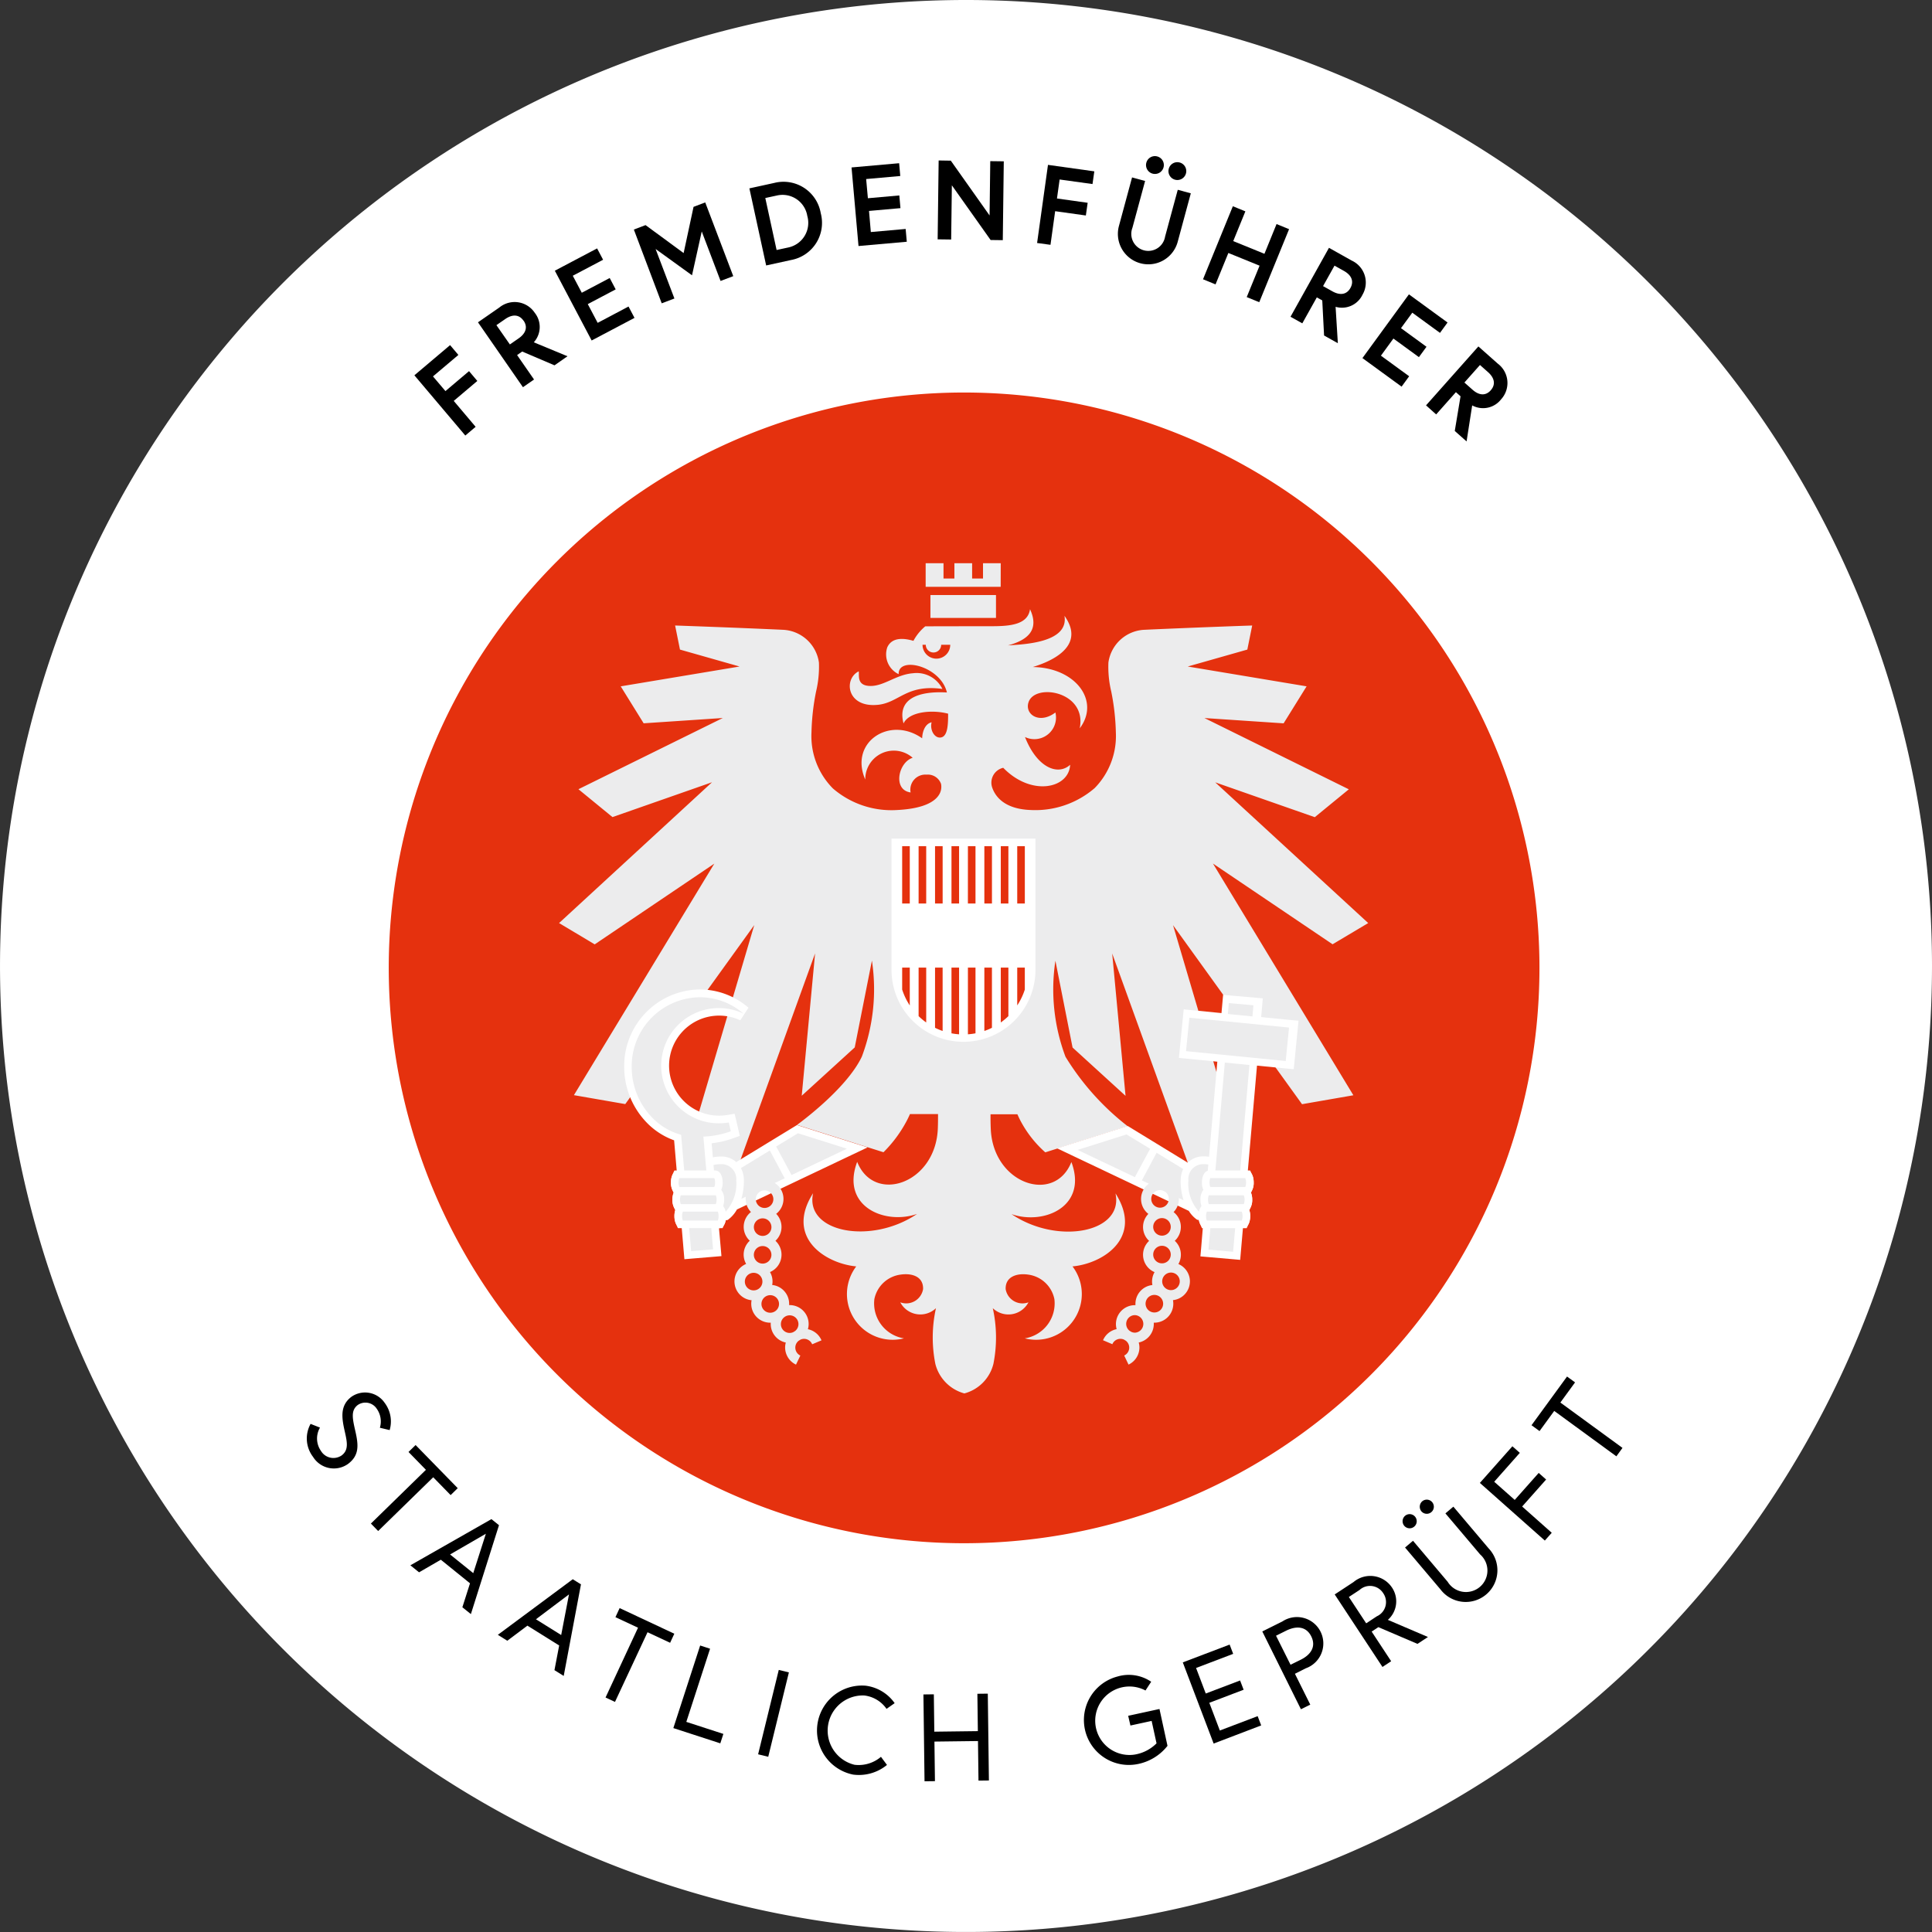 <svg xmlns="http://www.w3.org/2000/svg" xmlns:xlink="http://www.w3.org/1999/xlink" width="106.483" height="106.482" viewBox="0 0 106.483 106.482">
  <rect x="0" y="0" width="106.483" height="106.482" fill="#333333" stroke="none"/>
  <defs>
    <clipPath id="clip-path">
      <rect id="Rechteck_55" data-name="Rechteck 55" width="55.375" height="55.375"/>
    </clipPath>
  </defs>
  <g id="fremdenfuehrer_icon" transform="translate(-5.209 -4.875)">
    <path id="Pfad_571" data-name="Pfad 571" d="M111.692,58.117A53.241,53.241,0,1,1,58.45,4.875,53.241,53.241,0,0,1,111.692,58.117Z" transform="translate(0 0)" fill="#fff"/>
    <g id="Gruppe_164" data-name="Gruppe 164" transform="translate(26.635 26.51)">
      <path id="Pfad_572" data-name="Pfad 572" d="M71.4,103.107A31.711,31.711,0,1,1,103.106,71.4,31.711,31.711,0,0,1,71.4,103.107" transform="translate(-39.684 -39.686)" fill="#e5310e"/>
      <g id="Gruppe_145" data-name="Gruppe 145" transform="translate(4.024 4.817)">
        <g id="Gruppe_138" data-name="Gruppe 138" transform="translate(0)" clip-path="url(#clip-path)">
          <path id="Pfad_573" data-name="Pfad 573" d="M97.42,77.369,99.385,76.2l-8.433-7.756,5.488,1.92,1.876-1.536L90.358,64.9l4.364.292,1.267-2.039-6.55-1.093,3.283-.933.268-1.327-.176.006c-.031,0-3.17.111-5.741.229a2.1,2.1,0,0,0-2.007,1.8,5.812,5.812,0,0,0,.155,1.6,12.787,12.787,0,0,1,.255,2.257,4.1,4.1,0,0,1-1.167,3.068,5.01,5.01,0,0,1-3.529,1.209c-1.444-.053-1.941-.741-2.111-1.214a.839.839,0,0,1,.6-1.113c1.554,1.6,3.626,1.144,3.687-.166-.67.615-1.822.171-2.488-1.53a1.192,1.192,0,0,0,1.676-1.352c-.884.67-1.715.1-1.477-.577.372-1.057,3.229-.577,2.817,1.452,1.149-1.516-.238-3.355-2.589-3.38.828-.252,3-1.066,1.749-2.823.244,1.477-2.207,1.571-3.111,1.63,1.054-.285,1.75-.83,1.212-1.993-.122.853-1.1.936-2.116.936-1.2,0-3.372.006-3.658.006a2.7,2.7,0,0,0-.652.8c-.557-.162-1.187-.2-1.441.357a1.208,1.208,0,0,0,.627,1.48c-.038-1.016,2.323-.446,2.659,1.009-1.528-.086-2.76.321-2.39,1.707.3-.652,1.573-.772,2.457-.538,0,.542-.009,1.23-.383,1.308-.355.075-.636-.4-.527-.834-.38.088-.511.548-.521.883-1.785-1.262-4.038.216-3.135,2.274a1.572,1.572,0,0,1,2.613-1.2c-.788.242-1.119,1.773-.114,1.91a.827.827,0,0,1,.877-.981.77.77,0,0,1,.8.51.825.825,0,0,1-.112.6c-.212.344-.789.769-2.336.841a4.937,4.937,0,0,1-3.512-1.19A4.1,4.1,0,0,1,68.7,65.692a12.789,12.789,0,0,1,.254-2.257,5.865,5.865,0,0,0,.156-1.6,2.1,2.1,0,0,0-2.008-1.8c-2.571-.118-5.71-.228-5.742-.229l-.176-.006.268,1.327,3.284.933-6.55,1.093L59.45,65.19l4.364-.292-7.958,3.925,1.876,1.536,5.487-1.92L54.788,76.2l1.965,1.174,6.592-4.45L55.607,85.685l2.83.492,7.109-9.866-4.315,14.6,3.115-.439,4.553-12.6-.736,7.845,2.921-2.663.947-4.784a10.543,10.543,0,0,1-.556,5.293c-.857,1.809-3.549,3.743-3.572,3.761l4.765,1.507a7.077,7.077,0,0,0,1.223-1.623c.08-.142.16-.305.237-.48h1.547c0,.239,0,.507-.012.816-.132,3.032-3.515,4.157-4.444,1.817-.919,2.445,1.505,3.493,3.3,2.871-2.525,1.713-6.2,1.025-5.731-1.142-1.549,2.428.658,3.868,2.379,4.034a2.52,2.52,0,0,0,2.63,3.965,1.951,1.951,0,0,1-1.631-2.163,1.7,1.7,0,0,1,1.455-1.352c.6-.086,1.252.094,1.23.8a.942.942,0,0,1-1.257.729,1.248,1.248,0,0,0,1.967.323,7.442,7.442,0,0,0-.034,3.07,2.259,2.259,0,0,0,1.6,1.628,2.244,2.244,0,0,0,1.6-1.628,7.43,7.43,0,0,0-.034-3.07,1.246,1.246,0,0,0,1.966-.323.941.941,0,0,1-1.257-.729c-.022-.7.635-.884,1.23-.8a1.7,1.7,0,0,1,1.456,1.352,1.95,1.95,0,0,1-1.631,2.163,2.52,2.52,0,0,0,2.63-3.965C84.8,94.963,87,93.524,85.456,91.1c.464,2.167-3.206,2.855-5.731,1.142,1.793.622,4.216-.426,3.3-2.871-.929,2.34-4.312,1.215-4.443-1.817-.013-.308-.016-.577-.013-.816h1.48c.077.175.157.339.237.48a6.15,6.15,0,0,0,1.3,1.619l4.545-1.438A14.263,14.263,0,0,1,82.7,83.569a10.56,10.56,0,0,1-.556-5.292l.937,4.738.009.045,2.92,2.663-.736-7.845,4.554,12.6,3.115.439-4.315-14.6,7.109,9.866,2.83-.492L90.828,72.92ZM75.585,61.627a.765.765,0,0,1-.764-.764H75a.424.424,0,1,0,.848,0h.5a.764.764,0,0,1-.764.764m5.251,17.151a3.757,3.757,0,1,1-7.514,0V71.753h7.514Z" transform="translate(-49.425 -51.777)" fill="#ececed"/>
        </g>
        <g id="Gruppe_139" data-name="Gruppe 139" transform="translate(0 0)" clip-path="url(#clip-path)">
          <rect id="Rechteck_56" data-name="Rechteck 56" width="3.613" height="1.261" transform="translate(25.831 6.344)" fill="#ececed"/>
        </g>
        <g id="Gruppe_140" data-name="Gruppe 140" transform="translate(0)" clip-path="url(#clip-path)">
          <path id="Pfad_574" data-name="Pfad 574" d="M91.438,54.823h-.977v.843h-.6v-.843h-.977v.843h-.6v-.843H87.3v1.3h4.135Z" transform="translate(-61.732 -50.233)" fill="#ececed"/>
        </g>
        <g id="Gruppe_141" data-name="Gruppe 141" transform="translate(0)" clip-path="url(#clip-path)">
          <path id="Pfad_575" data-name="Pfad 575" d="M82.1,66.259c1.2-.111,1.574-1.15,3.579-.878a1.586,1.586,0,0,0-1.63-.864c-.922.071-1.592.72-2.363.7-.742-.019-.583-.584-.62-.807-.845.419-.667,2.006,1.034,1.848" transform="translate(-59.187 -53.862)" fill="#ececed"/>
        </g>
        <g id="Gruppe_142" data-name="Gruppe 142" transform="translate(0)" clip-path="url(#clip-path)">
          <path id="Pfad_576" data-name="Pfad 576" d="M66.739,102.137a1.213,1.213,0,0,0-.665-.3,2.269,2.269,0,0,0-.623.039l-.067-.776a5.14,5.14,0,0,0,1.2-.282l.35-.125-.082-.362c-.03-.132-.07-.3-.111-.477l-.091-.382-.387.066a2.757,2.757,0,1,1-.471-5.474,2.734,2.734,0,0,1,1.169.26l.452-.695a4.1,4.1,0,0,0-2.691-1.007,4.216,4.216,0,0,0-4.158,4.263,4.414,4.414,0,0,0,1.351,3.185,3.959,3.959,0,0,0,1.4.867l.144,1.679c-.19.06-.316.308-.316.648a.832.832,0,0,0,.16.539,1,1,0,0,0-.078.406.827.827,0,0,0,.167.549,1.053,1.053,0,0,0-.057.354c0,.385.162.654.4.661l.111,1.3.036.418.417-.036,1.208-.1.417-.036-.036-.418-.1-1.119c.186,0,.326-.176.377-.441l.089-.007.044-.029a1.755,1.755,0,0,0,.48-.556l7.2-3.422-3.893-1.231Z" transform="translate(-51.611 -64.54)" fill="#fff"/>
        </g>
        <g id="Gruppe_143" data-name="Gruppe 143" transform="translate(0)" clip-path="url(#clip-path)">
          <path id="Pfad_577" data-name="Pfad 577" d="M111.838,94.49l-1.639-.162v-.006l.053-.611.036-.417-.417-.037-1.357-.118L108.1,93.1l-.037.417-.052.59-1.666-.165-.417-.041-.041.416-.182,1.844-.04.416.416.041,1.7.168v0l-.457,5.239a1.989,1.989,0,0,0-.468-.014,1.216,1.216,0,0,0-.707.339l-3.307-2.021-3.894,1.231,7.262,3.449a1.623,1.623,0,0,0,.423.463l.044.029.09.008a.59.59,0,0,0,.219.39l-.1,1.2-.037.417.416.037,1.359.118.417.037.036-.417.117-1.339h0c.239,0,.4-.273.4-.663a1.039,1.039,0,0,0-.057-.355.824.824,0,0,0,.168-.549,1,1,0,0,0-.078-.405.837.837,0,0,0,.16-.54c0-.344-.129-.595-.324-.65l.505-5.788,1.608.159.416.041.042-.416.182-1.843.04-.417Z" transform="translate(-66.138 -64.722)" fill="#fff"/>
        </g>
        <g id="Gruppe_144" data-name="Gruppe 144" transform="translate(0)" clip-path="url(#clip-path)">
          <path id="Pfad_578" data-name="Pfad 578" d="M84.271,86.476a3.967,3.967,0,1,0,7.934,0V79.242H84.271ZM91.2,79.661h.419v3.16H91.2Zm0,6.691h.418v1.21a3.541,3.541,0,0,1-.418.874Zm-.906-6.691h.419v3.16h-.419Zm0,6.691h.419v2.675a3.569,3.569,0,0,1-.419.35Zm-.906-6.691h.419v3.16h-.419Zm0,6.691h.418V89.67a3.434,3.434,0,0,1-.418.175Zm-.906-6.691H88.9v3.16h-.419Zm0,6.691H88.9v3.623a3.563,3.563,0,0,1-.418.054Zm-.906-6.691h.419v3.16h-.419Zm0,6.691h.419v3.677a3.573,3.573,0,0,1-.419-.054Zm-.906-6.691h.419v3.16H86.67Zm0,6.691h.418v3.493a3.432,3.432,0,0,1-.418-.175Zm-.906-6.691h.419v3.16h-.419Zm0,6.691h.419v3.025a3.581,3.581,0,0,1-.419-.35Zm-.906-6.691h.419v3.16h-.419Zm0,6.691h.419v2.085a3.57,3.57,0,0,1-.419-.875Z" transform="translate(-60.585 -59.475)" fill="#fff"/>
        </g>
      </g>
      <path id="Pfad_579" data-name="Pfad 579" d="M112.379,109.414l1.357.119.9-10.294-1.356-.134Z" transform="translate(-67.199 -62.176)" fill="#ececed"/>
      <path id="Pfad_580" data-name="Pfad 580" d="M115.506,93.952l-1.357-.119-.052.6,1.356.134Z" transform="translate(-67.849 -60.181)" fill="#ececed"/>
      <rect id="Rechteck_63" data-name="Rechteck 63" width="1.852" height="5.521" transform="translate(43.943 36.3) rotate(-84.359)" fill="#ececed"/>
      <g id="Gruppe_163" data-name="Gruppe 163" transform="translate(4.024 4.817)">
        <g id="Gruppe_146" data-name="Gruppe 146" clip-path="url(#clip-path)">
          <path id="Pfad_581" data-name="Pfad 581" d="M114.532,109.341a1.022,1.022,0,0,0-.081-.42l-.112-.244h-2.464l-.112.243a1.026,1.026,0,0,0-.082.421,1.063,1.063,0,0,0,.066.381l-.066.144a1.027,1.027,0,0,0-.082.421,1.132,1.132,0,0,0,.045.323l-.073.162a1.115,1.115,0,0,0,0,.84l.112.244h2.464l.112-.244a1.024,1.024,0,0,0,.082-.42,1.133,1.133,0,0,0-.045-.324l.074-.162a1.024,1.024,0,0,0,.081-.419,1.057,1.057,0,0,0-.067-.38l.067-.146a1.02,1.02,0,0,0,.081-.419" transform="translate(-70.886 -70.617)" fill="#fff"/>
        </g>
        <g id="Gruppe_147" data-name="Gruppe 147" clip-path="url(#clip-path)">
          <path id="Pfad_582" data-name="Pfad 582" d="M66.589,100.208a3.176,3.176,0,1,1,.8-6,3.662,3.662,0,0,0-2.416-.9,3.8,3.8,0,0,0-3.74,3.844,3.994,3.994,0,0,0,1.221,2.882,3.476,3.476,0,0,0,1.51.856h-.007l.551,6.411,1.209-.1-.534-6.213a4.973,4.973,0,0,0,1.512-.293c-.029-.131-.069-.3-.11-.474" transform="translate(-51.866 -64.796)" fill="#ececed"/>
        </g>
        <g id="Gruppe_148" data-name="Gruppe 148" clip-path="url(#clip-path)">
          <path id="Pfad_583" data-name="Pfad 583" d="M67.674,110.771l-.075-.162a1.126,1.126,0,0,0,.045-.324,1.022,1.022,0,0,0-.081-.42l-.067-.146a1.056,1.056,0,0,0,.067-.38,1.027,1.027,0,0,0-.081-.42l-.112-.243H64.9l-.112.243a1.125,1.125,0,0,0,0,.84l.067.145a1.061,1.061,0,0,0-.066.38,1.028,1.028,0,0,0,.081.42l.075.162a1.125,1.125,0,0,0-.045.323,1.03,1.03,0,0,0,.081.42l.112.244h2.464l.112-.244a1.123,1.123,0,0,0,0-.84" transform="translate(-53.181 -70.617)" fill="#fff"/>
        </g>
        <g id="Gruppe_149" data-name="Gruppe 149" clip-path="url(#clip-path)">
          <path id="Pfad_584" data-name="Pfad 584" d="M71.08,108.553a3.564,3.564,0,0,1-.137,1.014l2.385-1.132-.819-1.533-1.591.971a1.416,1.416,0,0,1,.162.68" transform="translate(-55.53 -69.945)" fill="#ececed"/>
        </g>
        <g id="Gruppe_150" data-name="Gruppe 150" clip-path="url(#clip-path)">
          <path id="Pfad_585" data-name="Pfad 585" d="M74.893,107.678l3.053-1.451-2.7-.852-1.2.73Z" transform="translate(-56.717 -69.367)" fill="#ececed"/>
        </g>
        <g id="Gruppe_151" data-name="Gruppe 151" clip-path="url(#clip-path)">
          <path id="Pfad_586" data-name="Pfad 586" d="M74.4,117.737a1.056,1.056,0,0,0,.039-.278,1.043,1.043,0,0,0-1.042-1.042l-.033,0c0-.024,0-.048,0-.073a1.043,1.043,0,0,0-.935-1.036,1.012,1.012,0,0,0,.019-.195,1.032,1.032,0,0,0-.139-.517,1.041,1.041,0,0,0,.3-1.723,1.038,1.038,0,0,0,.041-1.486,1.042,1.042,0,1,0-1.391-.1,1.038,1.038,0,0,0-.065,1.582,1.037,1.037,0,0,0-.2,1.28,1.042,1.042,0,0,0,.3,2,1.012,1.012,0,0,0-.019.195,1.043,1.043,0,0,0,1.042,1.043l.032,0c0,.024,0,.048,0,.073a1.044,1.044,0,0,0,.831,1.021,1.036,1.036,0,0,0-.038.275,1.048,1.048,0,0,0,.6.942l.239-.5a.486.486,0,0,1-.277-.438.479.479,0,0,1,.191-.382c.03-.016.058-.035.086-.053a.468.468,0,0,1,.206-.048.484.484,0,0,1,.446.3l.514-.218a1.039,1.039,0,0,0-.75-.613m-2.387-7.651a.484.484,0,1,1-.484.483.484.484,0,0,1,.484-.483m-.59,2.025a.484.484,0,1,1,.484.484.484.484,0,0,1-.484-.484m.967,1.526a.484.484,0,1,1-.484-.484.484.484,0,0,1,.484.484m-1.464,1.477a.484.484,0,1,1,.484.483.484.484,0,0,1-.484-.483m.915,1.231a.484.484,0,1,1,.484.484.484.484,0,0,1-.484-.484m1.071,1.114a.484.484,0,1,1,.776.383.951.951,0,0,0-.086.053.477.477,0,0,1-.206.048.484.484,0,0,1-.484-.484" transform="translate(-55.32 -70.938)" fill="#ececed"/>
        </g>
        <g id="Gruppe_152" data-name="Gruppe 152" clip-path="url(#clip-path)">
          <path id="Pfad_587" data-name="Pfad 587" d="M104.773,106.271l-1.3-.791-2.7.853,3.159,1.5Z" transform="translate(-66.833 -69.407)" fill="#ececed"/>
        </g>
        <g id="Gruppe_153" data-name="Gruppe 153" clip-path="url(#clip-path)">
          <path id="Pfad_588" data-name="Pfad 588" d="M108.613,108.63a1.433,1.433,0,0,1,.136-.63l-1.465-.895-.814,1.523,2.3,1.094a3.515,3.515,0,0,1-.162-1.091" transform="translate(-68.987 -70.022)" fill="#ececed"/>
        </g>
        <g id="Gruppe_154" data-name="Gruppe 154" clip-path="url(#clip-path)">
          <path id="Pfad_589" data-name="Pfad 589" d="M107.822,115.113a1.044,1.044,0,0,0-.635-.959,1.037,1.037,0,0,0-.2-1.28,1.039,1.039,0,0,0-.065-1.583,1.042,1.042,0,1,0-1.391.1,1.038,1.038,0,0,0,.042,1.487,1.04,1.04,0,0,0,.3,1.722,1.033,1.033,0,0,0-.119.711,1.044,1.044,0,0,0-.935,1.037c0,.024,0,.048,0,.073l-.033,0a1.043,1.043,0,0,0-1.042,1.043,1.027,1.027,0,0,0,.039.278,1.039,1.039,0,0,0-.75.612l.514.218a.48.48,0,0,1,.652-.248c.028.019.057.037.086.053a.48.48,0,0,1,.192.383.487.487,0,0,1-.277.437l.239.5a1.047,1.047,0,0,0,.6-.942,1.011,1.011,0,0,0-.039-.276,1.044,1.044,0,0,0,.831-1.02c0-.025,0-.049,0-.073l.033,0a1.043,1.043,0,0,0,1.042-1.042,1.059,1.059,0,0,0-.019-.2,1.042,1.042,0,0,0,.934-1.036m-1.646-5.028a.484.484,0,1,1-.484.484.485.485,0,0,1,.484-.484m-.377,2.026a.484.484,0,1,1,.484.484.485.485,0,0,1-.484-.484m.484,1.042a.484.484,0,1,1-.484.484.484.484,0,0,1,.484-.484m-1.49,4.789a.466.466,0,0,1-.206-.048c-.028-.018-.057-.037-.086-.053a.482.482,0,0,1,.292-.866.484.484,0,0,1,0,.967m1.071-1.113a.484.484,0,1,1,.483-.484.484.484,0,0,1-.483.484m.915-1.232a.484.484,0,1,1,.484-.484.485.485,0,0,1-.484.484" transform="translate(-67.689 -70.938)" fill="#ececed"/>
        </g>
        <g id="Gruppe_155" data-name="Gruppe 155" clip-path="url(#clip-path)">
          <path id="Pfad_590" data-name="Pfad 590" d="M69.026,108.117a2.025,2.025,0,0,0-.541.042l.026.305h.074c.239,0,.405.272.405.663a.994.994,0,0,1-.078.406.835.835,0,0,1,.16.539,1.054,1.054,0,0,1-.057.355.664.664,0,0,1,.14.307,2.3,2.3,0,0,0,.585-1.723.828.828,0,0,0-.715-.894" transform="translate(-54.61 -70.403)" fill="#ececed"/>
        </g>
        <g id="Gruppe_156" data-name="Gruppe 156" clip-path="url(#clip-path)">
          <path id="Pfad_591" data-name="Pfad 591" d="M111.261,110.072a.838.838,0,0,1,.16-.539.994.994,0,0,1-.078-.406c0-.342.128-.593.321-.65l.03-.344a1.611,1.611,0,0,0-.385-.016.827.827,0,0,0-.714.894,2.3,2.3,0,0,0,.584,1.723.676.676,0,0,1,.14-.308,1.048,1.048,0,0,1-.057-.354" transform="translate(-70.548 -70.402)" fill="#ececed"/>
        </g>
        <g id="Gruppe_157" data-name="Gruppe 157" clip-path="url(#clip-path)">
          <path id="Pfad_592" data-name="Pfad 592" d="M112.516,109.84h1.928a.721.721,0,0,0,0-.49h-1.928a.612.612,0,0,0-.043.245.6.6,0,0,0,.043.245" transform="translate(-71.259 -70.871)" fill="#ececed"/>
        </g>
        <g id="Gruppe_158" data-name="Gruppe 158" clip-path="url(#clip-path)">
          <path id="Pfad_593" data-name="Pfad 593" d="M112.383,111.362h1.929a.721.721,0,0,0,0-.49h-1.929a.626.626,0,0,0-.042.245.615.615,0,0,0,.042.245" transform="translate(-71.209 -71.447)" fill="#ececed"/>
        </g>
        <g id="Gruppe_159" data-name="Gruppe 159" clip-path="url(#clip-path)">
          <path id="Pfad_594" data-name="Pfad 594" d="M112.206,112.817h1.928a.711.711,0,0,0,0-.49h-1.928a.72.72,0,0,0,0,.49" transform="translate(-71.142 -71.998)" fill="#ececed"/>
        </g>
        <g id="Gruppe_160" data-name="Gruppe 160" clip-path="url(#clip-path)">
          <path id="Pfad_595" data-name="Pfad 595" d="M65.427,109.84h1.928a.607.607,0,0,0,.044-.245.626.626,0,0,0-.043-.245H65.427a.721.721,0,0,0,0,.49" transform="translate(-53.436 -70.871)" fill="#ececed"/>
        </g>
        <g id="Gruppe_161" data-name="Gruppe 161" clip-path="url(#clip-path)">
          <path id="Pfad_596" data-name="Pfad 596" d="M65.559,111.362h1.928a.607.607,0,0,0,.044-.245.626.626,0,0,0-.043-.245H65.559a.612.612,0,0,0-.043.245.638.638,0,0,0,.043.245" transform="translate(-53.486 -71.447)" fill="#ececed"/>
        </g>
        <g id="Gruppe_162" data-name="Gruppe 162" clip-path="url(#clip-path)">
          <path id="Pfad_597" data-name="Pfad 597" d="M65.737,112.817h1.928a.607.607,0,0,0,.044-.245.626.626,0,0,0-.043-.245H65.737a.721.721,0,0,0,0,.49" transform="translate(-53.553 -71.998)" fill="#ececed"/>
        </g>
      </g>
    </g>
    <g id="Gruppe_165" data-name="Gruppe 165" transform="translate(28.048 23.896)">
      <path id="Pfad_598" data-name="Pfad 598" d="M43.669,38.014l1.3-1.1.457.541-1.3,1.1,1.207,1.428-.569.481-2.807-3.32,1.968-1.664.457.541-1.4,1.183Z" transform="translate(-41.957 -35.48)"/>
    </g>
    <g id="Gruppe_166" data-name="Gruppe 166" transform="translate(31.558 21.526)">
      <path id="Pfad_599" data-name="Pfad 599" d="M47.6,32.78l1.175-.814a1.331,1.331,0,0,1,1.955.292,1.255,1.255,0,0,1-.053,1.624l1.856.769-.715.5-1.781-.76-.281.195.934,1.347-.612.424Zm2.508-.09c-.244-.352-.612-.362-1.006-.089l-.486.336L49.358,34l.485-.336C50.236,33.39,50.357,33.041,50.113,32.689Z" transform="translate(-47.605 -31.667)"/>
    </g>
    <g id="Gruppe_167" data-name="Gruppe 167" transform="translate(35.793 18.569)">
      <path id="Pfad_600" data-name="Pfad 600" d="M55.9,29.35l1.539-.812.33.626-1.538.812.545,1.033,1.7-.9.33.626-2.362,1.246-2.029-3.846,2.329-1.229.331.626-1.671.881Z" transform="translate(-54.419 -26.909)"/>
    </g>
    <g id="Gruppe_168" data-name="Gruppe 168" transform="translate(40.144 16.03)">
      <path id="Pfad_601" data-name="Pfad 601" d="M62.065,24.075l2.1,1.541.546-2.547.644-.245L66.9,26.888l-.7.265-1.037-2.729-.536,2.417-2.007-1.45,1.037,2.729-.7.265L61.421,24.32Z" transform="translate(-61.421 -22.823)"/>
    </g>
    <g id="Gruppe_169" data-name="Gruppe 169" transform="translate(46.512 14.901)">
      <path id="Pfad_602" data-name="Pfad 602" d="M75.6,22.731a2.081,2.081,0,0,1-1.637,2.581l-1.372.3-.924-4.249,1.372-.3A2.081,2.081,0,0,1,75.6,22.731Zm-.74.161A1.382,1.382,0,0,0,73.2,21.753l-.656.142.623,2.865.656-.142A1.386,1.386,0,0,0,74.861,22.892Z" transform="translate(-71.667 -21.007)"/>
    </g>
    <g id="Gruppe_170" data-name="Gruppe 170" transform="translate(52.146 13.876)">
      <path id="Pfad_603" data-name="Pfad 603" d="M81.628,21.283l1.732-.154.063.7-1.733.154.1,1.163,1.919-.17.063.705-2.661.236-.384-4.331,2.623-.233.063.705-1.881.167Z" transform="translate(-80.731 -19.358)"/>
    </g>
    <g id="Gruppe_171" data-name="Gruppe 171" transform="translate(56.888 13.721)">
      <path id="Pfad_604" data-name="Pfad 604" d="M89.087,19.118l2.137,3.02.038-2.993.745.009L91.952,23.5l-.671-.009-2.136-3.015-.038,2.988-.745-.01.055-4.347Z" transform="translate(-88.362 -19.109)"/>
    </g>
    <g id="Gruppe_172" data-name="Gruppe 172" transform="translate(62.369 13.959)">
      <path id="Pfad_605" data-name="Pfad 605" d="M98.276,21.347l1.692.237-.1.7-1.692-.237L97.919,23.9l-.738-.1.6-4.306,2.554.357-.1.7L98.423,20.3Z" transform="translate(-97.181 -19.491)"/>
    </g>
    <g id="Gruppe_173" data-name="Gruppe 173" transform="translate(66.811 13.479)">
      <path id="Pfad_606" data-name="Pfad 606" d="M107.639,20.575l.719.195-.723,2.674a1.677,1.677,0,0,1-3.238-.876l.723-2.674.719.195s-.324,1.2-.7,2.584a.937.937,0,1,0,1.8.487C107.314,21.774,107.639,20.575,107.639,20.575Zm-1.132-1.838a.491.491,0,1,1-.6.346A.488.488,0,0,1,106.507,18.737Zm1.236.334a.491.491,0,1,1-.6.346A.487.487,0,0,1,107.743,19.072Z" transform="translate(-104.328 -18.719)"/>
    </g>
    <g id="Gruppe_174" data-name="Gruppe 174" transform="translate(71.513 16.239)">
      <path id="Pfad_607" data-name="Pfad 607" d="M115.948,24.145l.69.282-1.644,4.025-.69-.282.708-1.731-1.72-.7-.707,1.731-.69-.282,1.644-4.025.69.282-.669,1.639,1.72.7Z" transform="translate(-111.894 -23.16)"/>
    </g>
    <g id="Gruppe_175" data-name="Gruppe 175" transform="translate(76.334 18.534)">
      <path id="Pfad_608" data-name="Pfad 608" d="M121.772,26.853l1.247.7a1.332,1.332,0,0,1,.6,1.886,1.255,1.255,0,0,1-1.482.665l.124,2.006-.759-.425-.1-1.934-.3-.167-.8,1.431-.65-.363Zm1.182,2.213c.209-.375.055-.71-.362-.943l-.515-.288-.631,1.128.515.288C122.379,29.484,122.745,29.44,122.954,29.066Z" transform="translate(-119.65 -26.853)"/>
    </g>
    <g id="Gruppe_176" data-name="Gruppe 176" transform="translate(80.3 21.098)">
      <path id="Pfad_609" data-name="Pfad 609" d="M128.157,32.842l1.406,1.025-.418.572-1.406-1.025-.688.944,1.556,1.135-.417.572-2.158-1.574,2.562-3.513,2.129,1.552-.417.572-1.526-1.113Z" transform="translate(-126.032 -30.978)"/>
    </g>
    <g id="Gruppe_177" data-name="Gruppe 177" transform="translate(83.805 23.972)">
      <path id="Pfad_610" data-name="Pfad 610" d="M134.558,35.6l1.069.948a1.333,1.333,0,0,1,.18,1.97,1.258,1.258,0,0,1-1.591.332l-.309,1.985-.651-.577.318-1.911-.255-.227-1.089,1.227-.557-.5Zm.682,2.415c.284-.321.206-.681-.152-1l-.442-.392-.858.966.442.392C134.587,38.3,134.954,38.338,135.239,38.018Z" transform="translate(-131.672 -35.603)"/>
    </g>
    <g id="Gruppe_178" data-name="Gruppe 178" transform="translate(22.115 81.622)">
      <path id="Pfad_611" data-name="Pfad 611" d="M34.513,130.532c-.17-.749-.289-1.433.356-1.928a1.309,1.309,0,0,1,1.839.331,1.7,1.7,0,0,1,.274,1.5l-.539-.129a1.206,1.206,0,0,0-.169-1.042.744.744,0,0,0-1.055-.208c-.385.3-.287.738-.127,1.441.18.785.214,1.335-.4,1.8a1.348,1.348,0,0,1-1.933-.387,1.663,1.663,0,0,1-.135-1.817l.519.205a1.189,1.189,0,0,0,.05,1.28.8.8,0,0,0,1.142.254C34.731,131.537,34.642,131.106,34.513,130.532Z" transform="translate(-32.412 -128.362)"/>
    </g>
    <g id="Gruppe_179" data-name="Gruppe 179" transform="translate(25.651 84.52)">
      <path id="Pfad_612" data-name="Pfad 612" d="M41.133,134.391l-.96-.984.391-.382,2.322,2.377-.391.382-.96-.983L38.5,137.764l-.4-.411Z" transform="translate(-38.1 -133.026)"/>
    </g>
    <g id="Gruppe_180" data-name="Gruppe 180" transform="translate(27.828 88.602)">
      <path id="Pfad_613" data-name="Pfad 613" d="M46.071,139.593l.416.335-1.549,4.9-.469-.377.421-1.32-1.608-1.3-1.2.694-.479-.386Zm-2.28,1.948,1.278,1.029.695-2.171Z" transform="translate(-41.604 -139.593)"/>
    </g>
    <g id="Gruppe_181" data-name="Gruppe 181" transform="translate(32.647 91.915)">
      <path id="Pfad_614" data-name="Pfad 614" d="M53.488,144.925l.452.282-.951,5.048-.51-.319.26-1.36-1.751-1.093-1.108.832-.522-.326Zm-2.03,2.207L52.85,148l.43-2.239Z" transform="translate(-49.358 -144.925)"/>
    </g>
    <g id="Gruppe_182" data-name="Gruppe 182" transform="translate(38.584 93.511)">
      <path id="Pfad_615" data-name="Pfad 615" d="M60.7,148.57l-1.245-.582.232-.5L62.7,148.9l-.231.5-1.245-.582-1.794,3.841-.52-.243Z" transform="translate(-58.91 -147.493)"/>
    </g>
    <g id="Gruppe_183" data-name="Gruppe 183" transform="translate(42.32 95.565)">
      <path id="Pfad_616" data-name="Pfad 616" d="M66.4,150.8l.546.177-1.309,4.032,2.042.663-.169.52-2.588-.841Z" transform="translate(-64.921 -150.797)"/>
    </g>
    <g id="Gruppe_184" data-name="Gruppe 184" transform="translate(46.996 96.914)">
      <path id="Pfad_617" data-name="Pfad 617" d="M73.58,152.968l.558.136L73,157.754l-.558-.136Z" transform="translate(-72.445 -152.968)"/>
    </g>
    <g id="Gruppe_185" data-name="Gruppe 185" transform="translate(50.204 97.755)">
      <path id="Pfad_618" data-name="Pfad 618" d="M81.474,155.625a1.739,1.739,0,0,0-1.229-.738,1.938,1.938,0,0,0-.534,3.82,1.894,1.894,0,0,0,1.456-.439l.331.447a2.436,2.436,0,0,1-1.863.533,2.478,2.478,0,0,1,.686-4.9,2.3,2.3,0,0,1,1.6.962Z" transform="translate(-77.607 -154.32)"/>
    </g>
    <g id="Gruppe_186" data-name="Gruppe 186" transform="translate(56.104 98.221)">
      <path id="Pfad_619" data-name="Pfad 619" d="M90.075,155.078l.574-.007.061,4.786-.574.007-.028-2.181-2.4.03.028,2.181-.574.007-.061-4.786.574-.007.026,2.059,2.4-.03Z" transform="translate(-87.101 -155.071)"/>
    </g>
    <g id="Gruppe_187" data-name="Gruppe 187" transform="translate(64.936 97.204)">
      <path id="Pfad_620" data-name="Pfad 620" d="M103.763,155.672l1.725-.375.442,2.031a2.769,2.769,0,0,1-1.7,1.015,2.477,2.477,0,0,1-1.052-4.837,2.194,2.194,0,0,1,1.853.289l-.314.482a1.887,1.887,0,1,0-.6,3.533,2.209,2.209,0,0,0,1.209-.62l-.27-1.236-1.169.254Z" transform="translate(-101.31 -153.434)"/>
    </g>
    <g id="Gruppe_188" data-name="Gruppe 188" transform="translate(70.399 95.513)">
      <path id="Pfad_621" data-name="Pfad 621" d="M111.367,153.414l1.892-.719.195.511-1.891.719.58,1.528,2.084-.792.195.511-2.621,1-1.7-4.474,2.582-.981.195.511-2.045.778Z" transform="translate(-110.101 -150.713)"/>
    </g>
    <g id="Gruppe_189" data-name="Gruppe 189" transform="translate(74.781 94.009)">
      <path id="Pfad_622" data-name="Pfad 622" d="M117.152,149.078l1.107-.551a1.454,1.454,0,1,1,1.285,2.584l-.594.3.846,1.7-.515.255Zm2.118,1.559c.582-.289.851-.743.58-1.288s-.8-.6-1.378-.316l-.563.28.8,1.6Z" transform="translate(-117.152 -148.294)"/>
    </g>
    <g id="Gruppe_190" data-name="Gruppe 190" transform="translate(78.772 91.743)">
      <path id="Pfad_623" data-name="Pfad 623" d="M123.574,145.657l1.04-.684a1.434,1.434,0,0,1,2.114.3,1.359,1.359,0,0,1-.224,1.785l2.209.945-.577.379-2.156-.922-.37.244,1.075,1.634-.479.316Zm2.675-.066a.859.859,0,0,0-1.306-.18l-.589.387.955,1.451.587-.387A.858.858,0,0,0,126.249,145.591Z" transform="translate(-123.574 -144.647)"/>
    </g>
    <g id="Gruppe_191" data-name="Gruppe 191" transform="translate(82.513 87.53)">
      <path id="Pfad_624" data-name="Pfad 624" d="M129.731,138.758a.39.39,0,1,1-.046.549A.393.393,0,0,1,129.731,138.758Zm2.224-.134.438-.371,1.951,2.308a1.746,1.746,0,1,1-2.662,2.252l-1.952-2.308.438-.372s.892,1.055,1.912,2.262a1.183,1.183,0,1,0,1.787-1.51Zm-1.28-.665a.39.39,0,1,1-.046.549A.4.4,0,0,1,130.675,137.959Z" transform="translate(-129.594 -137.868)"/>
    </g>
    <g id="Gruppe_192" data-name="Gruppe 192" transform="translate(86.774 84.587)">
      <path id="Pfad_625" data-name="Pfad 625" d="M138.369,136.091l1.321-1.488.409.363-1.321,1.488,1.631,1.448-.381.429-3.58-3.177,1.792-2.02.409.363-1.411,1.592Z" transform="translate(-136.449 -133.134)"/>
    </g>
    <g id="Gruppe_193" data-name="Gruppe 193" transform="translate(89.619 80.742)">
      <path id="Pfad_626" data-name="Pfad 626" d="M142.279,128.843l-.81,1.111-.442-.323,1.958-2.684.442.323-.81,1.111,3.424,2.5-.337.464Z" transform="translate(-141.027 -126.946)"/>
    </g>
  </g>
</svg>

